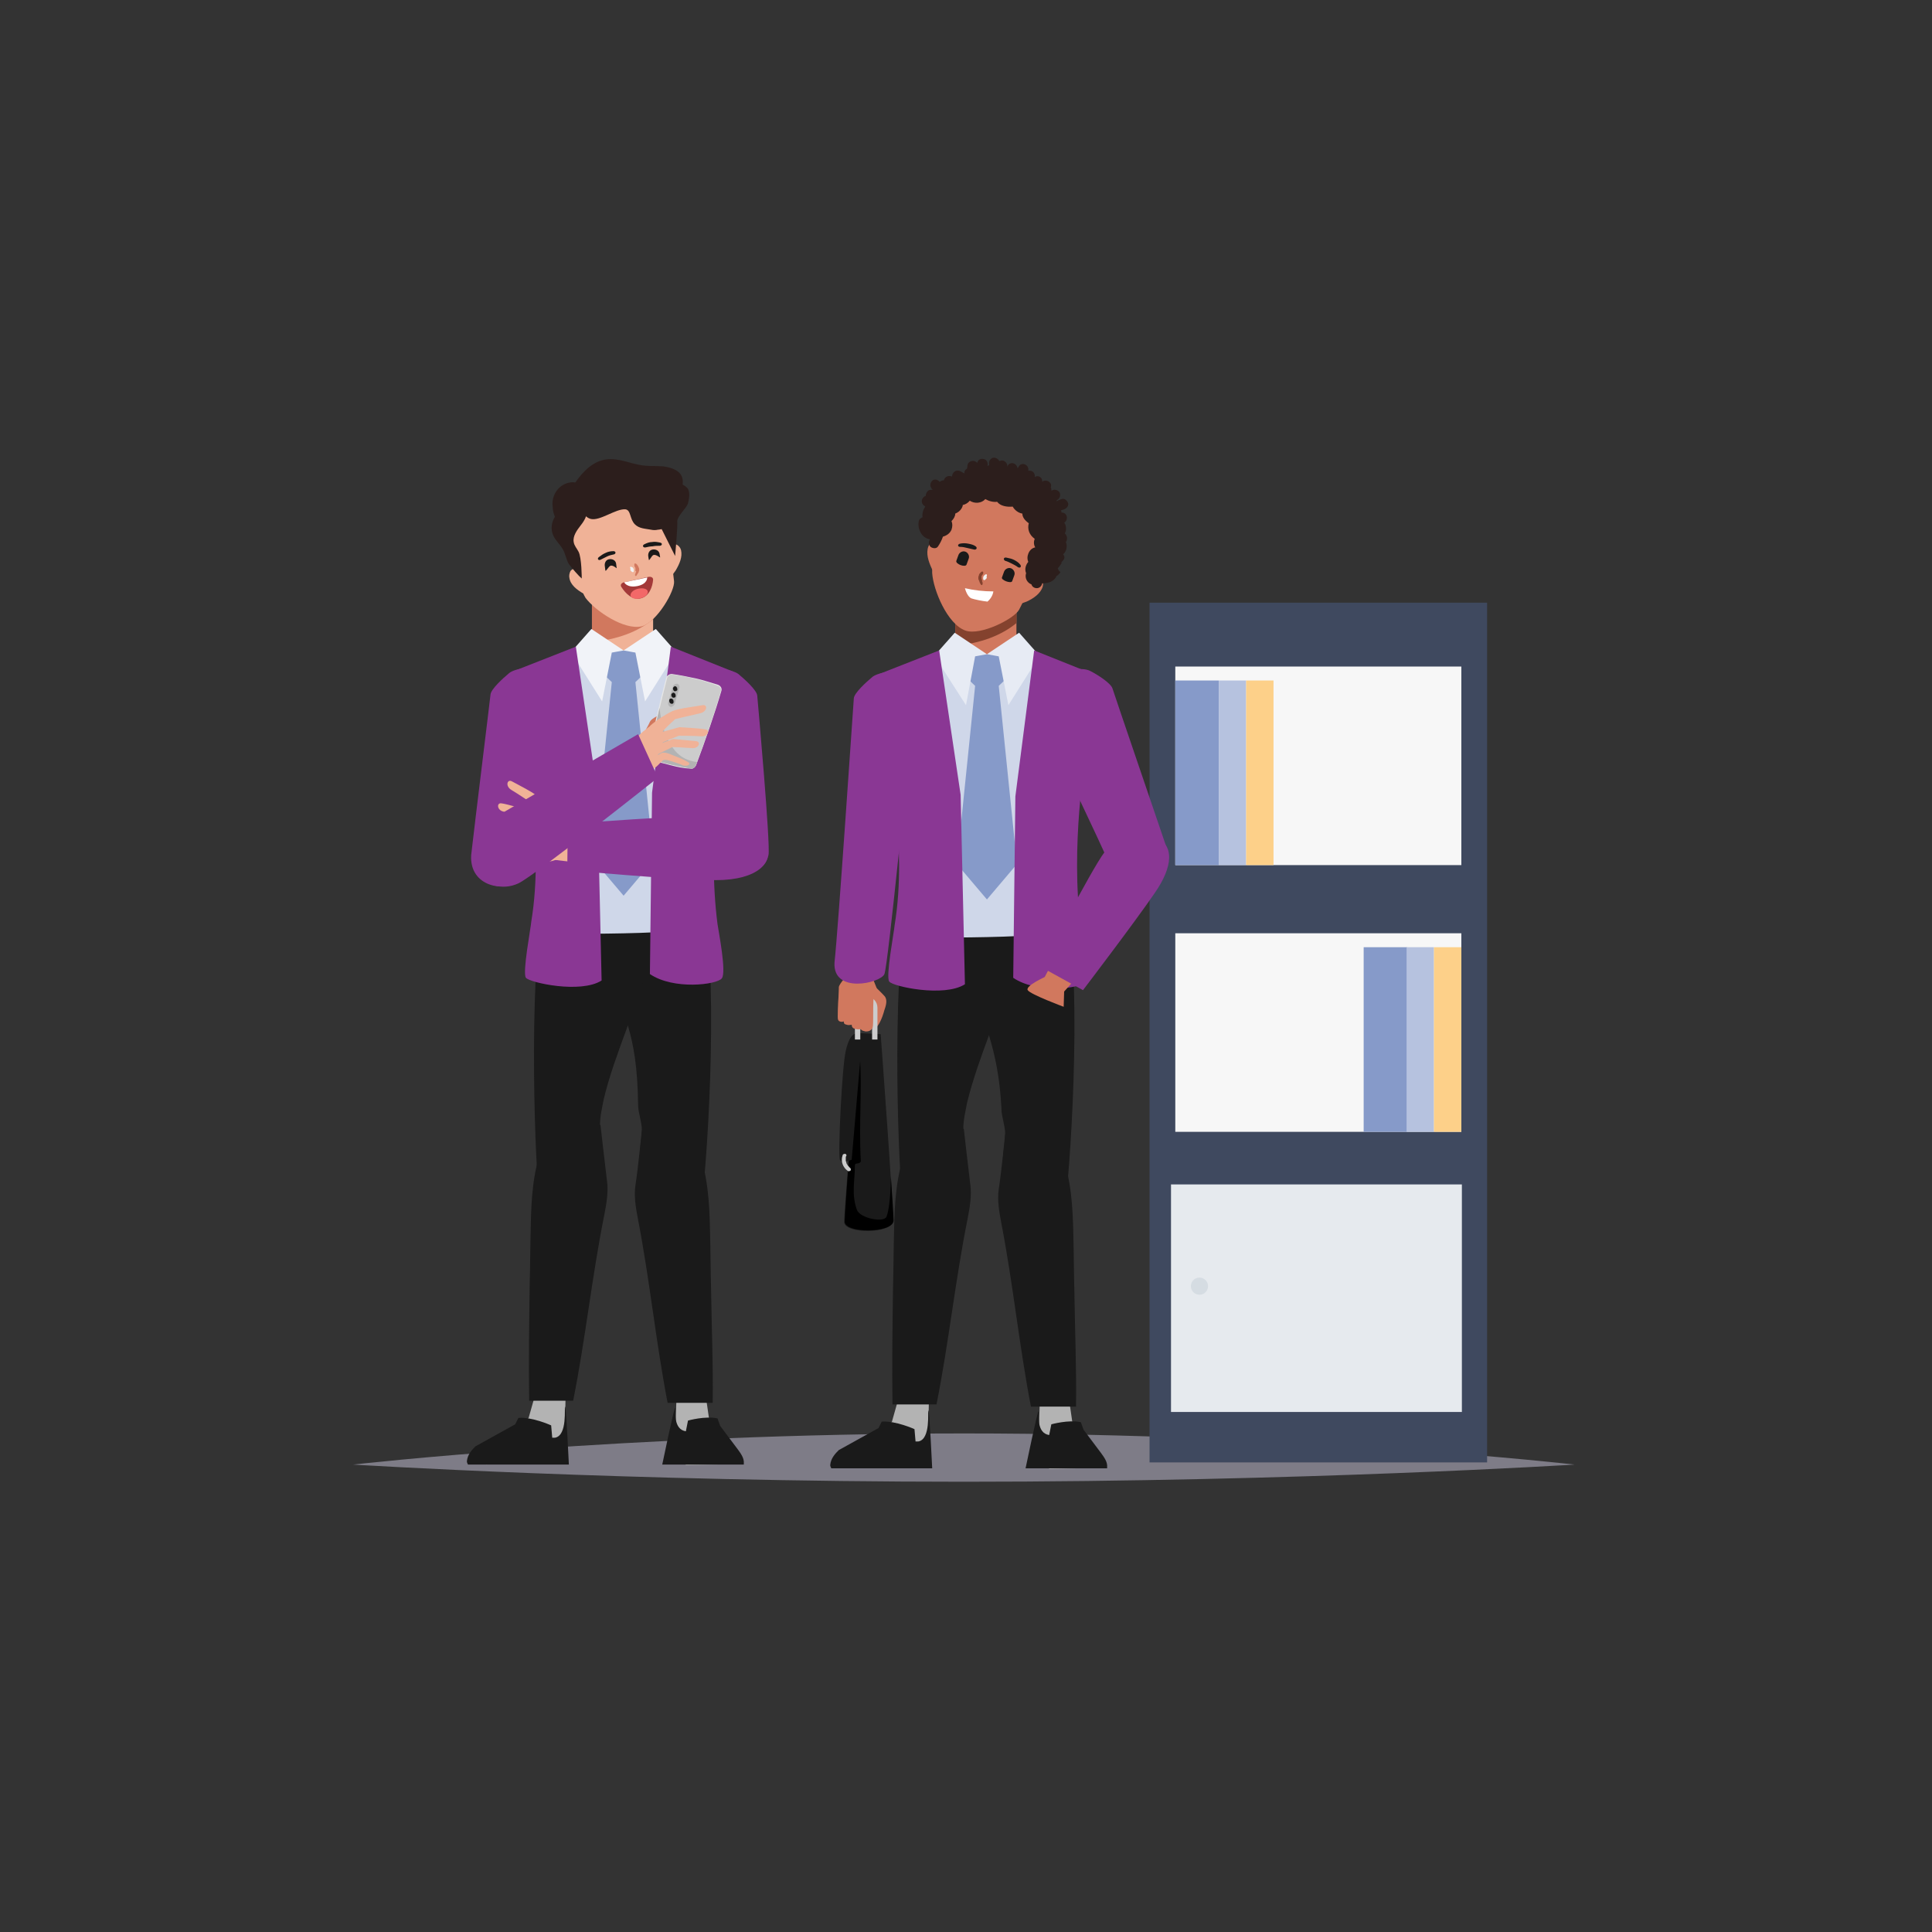 <?xml version="1.0" encoding="utf-8"?>
<!-- Generator: Adobe Illustrator 26.0.1, SVG Export Plug-In . SVG Version: 6.00 Build 0)  -->
<svg version="1.1" id="Layer_1" xmlns="http://www.w3.org/2000/svg" xmlns:xlink="http://www.w3.org/1999/xlink" x="0px" y="0px"
	 viewBox="0 0 360 360" style="enable-background:new 0 0 360 360;" xml:space="preserve">
<rect x="0" y="0" width="360" height="360" fill="#333333" stroke="none"/>
<style type="text/css">
	.st0{fill:#7E7C87;}
	.st1{fill:#3F495F;}
	.st2{fill:#F7F7F7;}
	.st3{fill:#869AC9;}
	.st4{fill:#B6C2DF;}
	.st5{fill:#FDD089;}
	.st6{fill:#E6EAEE;}
	.st7{fill:#D5DCE2;}
	.st8{fill:#F0B297;}
	.st9{fill:#D1785E;}
	.st10{fill:#8A3794;}
	.st11{fill:#1A1A1A;}
	.st12{fill:#B3B3B3;}
	.st13{fill:#CFD7E9;}
	.st14{fill:#F1F3F8;}
	.st15{fill:#F2F2F2;}
	.st16{fill:#A33939;}
	.st17{fill:#FFFFFF;}
	.st18{fill:#F36868;}
	.st19{fill:#2C1E1C;}
	.st20{fill:#84422E;}
	.st21{fill:#E7EBF4;}
	.st22{fill:#CCCCCC;}
	.st23{fill:#E6E6E6;}
	.st24{fill:#999999;}
</style>
<g id="talking">
	<path class="st0" d="M293.4,272.9c0,0-50.9,3.2-113.8,3.2s-113.8-3.2-113.8-3.2s50.9-5.8,113.8-5.8S293.4,272.9,293.4,272.9z"/>
	<g>
		<rect x="214.2" y="112.3" class="st1" width="62.9" height="160.2"/>
		<rect x="219" y="124.2" class="st2" width="53.3" height="37"/>
		<rect x="219" y="173.9" class="st2" width="53.3" height="37"/>
		<rect x="219" y="126.8" class="st3" width="8.1" height="34.4"/>
		<rect x="227.1" y="126.8" class="st4" width="5.1" height="34.4"/>
		<rect x="232.2" y="126.8" class="st5" width="5.1" height="34.4"/>
		<rect x="254.1" y="176.5" class="st3" width="8.1" height="34.4"/>
		<rect x="262.1" y="176.5" class="st4" width="5.1" height="34.4"/>
		<rect x="267.2" y="176.5" class="st5" width="5.1" height="34.4"/>
		<g>
			<rect x="218.2" y="220.7" class="st6" width="54.2" height="42.4"/>
			
				<ellipse transform="matrix(0.16 -0.987 0.987 0.16 -48.841 421.9)" class="st7" cx="223.5" cy="239.7" rx="1.6" ry="1.6"/>
		</g>
	</g>
	<g>
		<g>
			<g>
				<rect x="110.3" y="111.2" class="st8" width="11.4" height="13.5"/>
				<path class="st9" d="M121.7,111.2v4.2c-2.8,2.3-6.7,3.8-11.4,4.2v-8.3H121.7z"/>
			</g>
		</g>
		<path class="st10" d="M137.6,125.6c1.2,1,3.4,3,3.5,4c0.1,1.1,2.5,27.9,2.1,29.7c-1.2,5.8-11.1,2.4-11.5,0
			c-0.4-2.4-3.1-20.8-3.1-20.8l4.7-13.9C133.2,124.6,136.2,124.6,137.6,125.6z"/>
		<path class="st11" d="M131.1,167.4c3,18.3,0.4,52.1-0.4,57c-0.8,5-11.2-3.3-11.5-8.3c-0.1-1.8,0.4-3.6,0.4-5.5
			c0-1.6-0.7-3.2-0.7-4.8c-0.2-14.1-3-16.1-5-24.8l-3.3-13.7H131.1z"/>
		<g>
			<path class="st12" d="M100.5,272.8c2.2-1.1,4.2-2.2,4.7-3.3l0.2-10c0.1-0.7,0.2-1.7-0.5-1.8l-3.3-0.5c-0.6-0.1-1.3,0.3-1.4,1
				c-0.4,1.4-1.7,6-1.7,6c-2.2,2.1-4.3,4.3-6.5,6.4c-0.7,0.6-1.4,1.3-1.4,2.3C90.6,272.8,100.5,272.8,100.5,272.8z"/>
			<path class="st11" d="M105.3,262.1c-0.2,0,0.5,5.4-1.9,5.8c-0.2,0-0.3,0-0.5,0l-0.2-2.3c0,0-3.5-1.6-6.1-1.4l-0.6,1.2l-7.4,4.1
				c-0.6,0.6-1.5,1.5-1.6,2.8c0,0.2,0.1,0.4,0.2,0.6H106C106,273,105.5,262.2,105.3,262.1z"/>
		</g>
		<g>
			<path class="st12" d="M138,272.8c0,0-0.5-1.6-1-2.2l-4.9-6.4c0,0-0.6-4.2-0.8-5.4c-0.1-0.6-0.6-1-1.1-1l-2.9,0
				c-0.6,0-1.2,0.5-1.2,1.2l-0.3,9.1c0.6,1.7,1.2,3.2,2,4.9L138,272.8z"/>
			<path class="st11" d="M137.5,270.1l-3.3-4.4l-0.5-1.4c-2.3-0.5-5.5,0.4-5.5,0.4l-0.4,2c-0.1,0-0.3-0.1-0.4-0.1
				c-2.1-0.7-1.4-4.3-1.6-4.3c-0.2,0-2.4,10.6-2.4,10.6h15.2c0-0.1,0-0.1,0-0.2C138.7,271.7,138,270.8,137.5,270.1z"/>
		</g>
		<path class="st11" d="M101.3,166.4c-3,18.3-1.5,52.1-0.8,57c0.8,5,11.4-3.3,11.7-8.3c0.1-1.8-0.4-3.6-0.4-5.5
			c0-1.6,0.4-3.2,0.7-4.8c2.1-8.7,6.4-17.4,8.5-26.1v-12.3H101.3z"/>
		<path class="st11" d="M98.6,260.9c-0.1-7.2,0-14.4,0.1-21.6c0.1-3.6,0.1-7.2,0.2-10.9c0.1-5.1,0.4-10.3,2.3-15.1
			c0.6-1.4,9.6-5.1,10.7-3.6c0,0,0.8,7.1,1.2,10.3c0.3,2.1-0.1,4.3-0.5,6.4c-2.3,11.4-3.5,23.1-5.8,34.6H98.6z"/>
		<path class="st11" d="M132.8,261.4c0.1-7.2-0.2-14-0.3-21.2c-0.1-3.6-0.1-7.2-0.2-10.9c-0.1-5.1-0.4-10.3-2.2-15.1
			c-0.5-1.4-9.4-5.1-10.5-3.6c0,0-0.7,7.1-1.2,10.3c-0.3,2.1,0.1,4.3,0.5,6.4c2.2,11.4,3.3,22.7,5.5,34.1L132.8,261.4z"/>
		<path class="st13" d="M108.1,174c-0.3,0-0.6,0-0.7,0c-1.7,0-6.7-1.5-7.5-2.6c1.9-9.7,0.7-15.6-0.4-21.2
			c-0.6-3.2-1.3-10.1-1.3-10.1c-0.7-1.3-1.5-10.8-0.9-14.7l12.5-5.2l5.8,1.7h1.2l5.8-1.7l12.5,5.2c0.6,3.9-0.2,13.5-0.9,14.7
			c0,0-0.9,7.1-1.7,10.3c-1.3,5.4-2.7,11.1-0.9,20.7l0,0c-0.4,0.6-3.2,2-4.6,2.2C122.7,174,108.7,174,108.1,174z"/>
		<g>
			<polygon class="st3" points="118.4,127.1 120.6,125 119.3,121.4 116.2,121.2 113.1,121.4 111.8,125 114,127.1 110.6,160.3 
				116.2,166.9 121.8,160.3 			"/>
			<g>
				<g>
					<polygon class="st14" points="122.2,117.2 116.2,121.2 118.4,121.6 120.2,130.7 126,121.5 					"/>
				</g>
			</g>
			<g>
				<g>
					<polygon class="st14" points="110.2,117.2 116.2,121.2 114,121.6 112.2,130.7 106.4,121.5 					"/>
				</g>
			</g>
		</g>
		<path class="st10" d="M94.9,125.4c-1.2,1-3.4,3-3.5,4c-0.1,1.1-2.9,23.7-3.6,29.9c-0.4,6,6.4,7,8.6,4.8c3-3,7.6-25.8,7.6-25.8
			l-4.7-13.9C99.3,124.4,96.2,124.4,94.9,125.4z"/>
		<path class="st10" d="M136.5,125.1l-11.5-4.6l-3.5,27.2l-0.4,33.8c4.4,3,12.5,2,13.4,0.8c0.9-1.1-0.6-8.7-0.8-10.1
			c-2-15.4,0.9-31.8,0.9-31.8S137.2,128.8,136.5,125.1z"/>
		<path class="st10" d="M111.3,147.4l-4-26.9l-11.2,4.4c-0.7,3.7,1.5,15.5,1.5,15.5s3.9,16.1,1.4,31.3c-0.1,1.3-1.7,9.6-1,10.5
			s10.2,3,14.1,0.5L111.3,147.4z"/>
		<g>
			<g>
				<g>
					<g>
						<path class="st8" d="M123.5,108.1c0.5,0,1-0.2,1.4-0.6c0.4-0.3,0.7-0.8,1-1.2c0.7-1.2,1.3-2.5,1-3.8c-0.1-0.4-0.4-0.8-0.8-1
							c-0.5-0.2-1.1-0.1-1.6,0.2c-0.5,0.3-0.8,0.8-0.9,1.3L123.5,108.1z"/>
						<path class="st8" d="M111.6,111c-0.5,0.3-1,0.3-1.5,0.2c-0.5-0.1-1-0.4-1.4-0.6c-1.2-0.7-2.4-1.6-2.6-2.9
							c-0.1-0.4,0-0.9,0.2-1.3c0.3-0.4,0.9-0.6,1.5-0.6c0.5,0.1,1,0.4,1.4,0.7L111.6,111z"/>
					</g>
					<path class="st8" d="M125.6,108.3c-0.6-4.2-0.1-6.8,0-9.3c0-1.9-0.2-5-2.9-7.2c-2.7-2.3-8.2-2.6-12.5-0.1
						c-4.4,2.5-6.3,5.8-5,8.8c0.7,1.8,1.6,4.3,2.4,6.2c0.6,1.5,0.6,3.3,1.5,4.7c1.8,2.4,7.2,6.1,10.5,5.3
						C122.4,115.9,125.8,110.1,125.6,108.3z"/>
				</g>
				<g>
					<path class="st15" d="M117.5,106.3c0,0.1,0.1,0.1,0.2,0.2c0.1,0.1,0.1,0.1,0.2,0.1c0.1,0,0.2,0,0.2-0.2c0-0.1,0-0.2,0-0.2
						c0-0.1,0-0.2-0.1-0.3c-0.1-0.1-0.1-0.2-0.2-0.2c-0.1,0-0.2-0.1-0.2-0.1c-0.1,0-0.2,0.1-0.2,0.1c0,0.1,0,0.2,0.1,0.2
						C117.4,106.1,117.5,106.2,117.5,106.3z"/>
					<path class="st9" d="M118.4,106.3c0-0.1,0-0.1,0-0.2c0,0,0-0.1,0-0.1c0,0,0-0.1,0-0.1c0-0.1,0-0.1-0.1-0.2
						c0-0.1-0.1-0.2-0.1-0.3c0-0.1,0-0.2,0-0.3c0-0.1,0.1-0.1,0.2-0.1c0.1,0,0.2,0.1,0.3,0.2c0.1,0.1,0.2,0.3,0.3,0.5
						c0,0.1,0.1,0.2,0.1,0.3c0,0.1,0,0.2,0,0.3c0,0.1-0.1,0.2-0.1,0.3c0,0.1-0.1,0.2-0.1,0.2c-0.1,0.1-0.2,0.3-0.2,0.3
						c-0.1,0.2-0.2,0.3-0.3,0.2c-0.1-0.1-0.1-0.2,0-0.4c0-0.1,0.1-0.2,0.1-0.3c0-0.1,0-0.1,0.1-0.2
						C118.4,106.5,118.4,106.4,118.4,106.3z"/>
					<g>
						<path class="st11" d="M120.1,101.4c0.4-0.2,0.9-0.4,1.4-0.4c0.5-0.1,1,0,1.5,0.1c0.5,0.1,0.4,0.6-0.1,0.6
							c-0.4,0-0.9,0-1.3,0.1c-0.4,0-0.9,0.1-1.3,0.2C119.8,102.1,119.6,101.6,120.1,101.4z"/>
						<path class="st11" d="M114.3,102.7c-0.5,0-1,0.1-1.4,0.3c-0.5,0.2-0.9,0.5-1.3,0.8c-0.4,0.3-0.1,0.7,0.3,0.5
							c0.4-0.2,0.8-0.4,1.2-0.6c0.4-0.2,0.8-0.3,1.3-0.4C114.8,103.2,114.8,102.7,114.3,102.7z"/>
						<g>
							<g>
								<path class="st11" d="M114.9,105.8l-0.1-0.8c-0.1-0.6-0.7-0.9-1.3-0.8h0c-0.6,0.1-0.9,0.7-0.8,1.3l0.1,0.8
									c0.1,0.3,0.6-0.8,1-0.9C114.4,105.3,115,106.1,114.9,105.8z"/>
							</g>
							<g>
								<path class="st11" d="M120.9,104.3l-0.1-0.6c-0.1-0.6,0.2-1.2,0.8-1.3l0,0c0.6-0.1,1.2,0.2,1.3,0.8l0.1,0.6
									c0.1,0.3-0.6-0.5-1.2-0.4C121.4,103.5,121,104.6,120.9,104.3z"/>
							</g>
						</g>
					</g>
					<g>
						<g>
							<path class="st16" d="M116.3,108.5l4.5-1c0.5-0.1,0.9,0.1,0.9,0.5c-0.1,1.3-0.7,3.1-2.3,3.5c-1.6,0.4-2.9-1-3.6-2.1
								C115.5,109,115.8,108.6,116.3,108.5z"/>
							<path class="st17" d="M116.3,108.5c0,0,0.5,1.1,2.5,0.7c1.9-0.4,1.8-1.6,1.8-1.6L116.3,108.5z"/>
						</g>
						<path class="st18" d="M120.7,110.2c0.1,0.5-0.5,1.1-1.4,1.3s-1.7,0-1.8-0.5c-0.1-0.5,0.5-1.1,1.4-1.3
							C119.8,109.5,120.6,109.7,120.7,110.2z"/>
					</g>
				</g>
			</g>
			<g>
				<g>
					<path class="st19" d="M122.6,98.7c-0.4,0.1-0.9,0.1-1.3,0c-1.1-0.2-2.2-0.2-3-1c-1-1-0.7-2.7-1.8-2.8c-1.8-0.1-4.7,2.2-6.4,1.8
						c-0.4-0.1-0.7-0.3-0.9-0.5c-0.2,0.6-0.6,1.2-1,1.7c-0.7,0.9-1.5,2-1.3,3.1c0.1,0.7,0.6,1.2,0.9,1.8c0.6,1.1,0.6,5,0.6,5
						c-0.5-0.4-1.9-2-2.4-2.7c-0.5-0.8-0.6-1.8-1.1-2.7c-0.5-0.9-1.4-1.7-1.8-2.6c-0.5-1.1-0.4-2.4,0.3-3.5
						c-0.2-0.5-0.4-1.1-0.4-1.7c-0.2-1.2,0.1-2.5,1-3.5c0.8-0.9,2.1-1.4,3.2-1.2c1.4-2,3.3-4,5.8-4.3c2.3-0.3,4.4,0.8,6.6,1.1
						c1.3,0.2,2.7,0.1,4,0.2c1.3,0.2,2.7,0.6,3.3,1.6c0.3,0.5,0.4,1.2,0.3,1.8c0.4,0.2,0.8,0.5,1,0.8c0.4,0.8,0.2,1.8,0,2.7
						c-0.3,0.9-2,2.4-2,3.3c0.1,1-0.4,6.5-0.4,6.5l-2.5-5C123.1,98.6,122.9,98.7,122.6,98.7z"/>
				</g>
			</g>
		</g>
		<g>
			<g>
				<path class="st8" d="M140.3,160.8c0-0.8-4-7.4-7.1-7.8c-3.1-0.4-31.6,2.5-31.6,2.5s-0.9,2.7-0.1,4.5c0,0,22,2.7,24.9,2.9
					C129.3,163.2,140.3,161.6,140.3,160.8z"/>
			</g>
			<path class="st10" d="M105.8,153.5l-0.1,8.6c0,0,19.8,1.9,27.7,1.9c8,0,10.6-3.5,9.4-6s-4.2-5.9-9.2-6
				C128.7,151.8,105.8,153.5,105.8,153.5z"/>
			<g>
				<g>
					<path class="st8" d="M105.6,157.2c0.3,2.8-3.6,4-4.9,3c-0.9-0.7-0.2-2.6-0.6-5.4c-0.1-1.2,1.6-3.9,1.7-4.3
						C101.8,150.5,105.2,154.4,105.6,157.2z"/>
				</g>
				<g>
					<path class="st8" d="M98,157.4c0.2,0,0.9,0.1,1,0.4c0.4,0.7,0.7,1.7,1.4,2.3c0.3,0.2,0.7,0.1,1-0.1c0.3-0.2,0.4-0.6,0.2-0.8
						c-0.6-0.8-1.2-1.9-1.9-2.6c-0.3-0.3-1.4-0.3-2-0.3c-1.1,0-2.1,0-3.1,0.2c-0.8,0.2-0.1,0.9,0.7,0.8
						C95.3,157.3,97.9,157.4,98,157.4z"/>
					<path class="st8" d="M103.3,152.4c-0.4-1-2.1-3-3-3.9c-0.8-0.8-4-2.4-4.9-2.9c-0.9-0.5-1.3,0.9-0.1,1.6c1.2,0.7,4,2.6,4,2.6
						s1.4,2.8,1.7,3.4C101.3,154,103.8,153.5,103.3,152.4z"/>
					<path class="st8" d="M101.2,153.1l-3.1-2.2c0,0-3.7-1.1-4.6-1.2c-1-0.2-0.9,1.2,0.2,1.5c1.2,0.3,4,1.3,4,1.3s3.1,2.7,3.4,3.1
						C101.3,155.9,101.2,153.1,101.2,153.1z"/>
					<path class="st8" d="M101.5,155.8l-2.8-2.4c0,0-3.2-0.9-4.2-1c-1-0.2-0.9,1.2,0.2,1.5c1.2,0.3,3.5,1,3.5,1s2.7,2.7,3,3.1
						C101.4,158.3,101.5,155.8,101.5,155.8z"/>
				</g>
			</g>
		</g>
	</g>
	<g>
		<g>
			<g>
				<rect x="178" y="111.9" class="st9" width="11.4" height="13.5"/>
				<path class="st20" d="M189.4,111.9v4.2c-2.8,2.3-6.7,3.8-11.4,4.2v-8.3H189.4z"/>
			</g>
		</g>
		<path class="st10" d="M203.1,125c1.4,0.7,3.9,2.3,4.2,3.3c0.3,1,9.6,28.2,10.2,30c1.2,3.5-10.2,4.3-11.1,2
			c-0.9-2.3-9.8-20.9-9.8-20.9l2.1-14.6C198.7,124.9,201.7,124.3,203.1,125z"/>
		<path class="st11" d="M198.8,168.1c3,18.3,0.4,52.1-0.4,57c-0.8,5-11.2-3.3-11.5-8.3c-0.1-1.8,0.4-3.6,0.4-5.5
			c0-1.6-0.7-3.2-0.7-4.8c-0.6-11.8-3.7-16.2-5.7-24.9l-2.6-13.6H198.8z"/>
		<g>
			<path class="st12" d="M168.2,273.5c2.2-1.1,4.2-2.2,4.7-3.3l0.2-10c0.1-0.7,0.2-1.7-0.5-1.8l-3.3-0.5c-0.6-0.1-1.3,0.3-1.4,1
				c-0.4,1.4-1.7,6-1.7,6c-2.2,2.1-4.3,4.3-6.5,6.4c-0.7,0.6-1.4,1.3-1.4,2.3C158.3,273.5,168.2,273.5,168.2,273.5z"/>
			<path class="st11" d="M173,262.8c-0.2,0,0.5,5.4-1.9,5.8c-0.2,0-0.3,0-0.5,0l-0.2-2.3c0,0-3.5-1.6-6.1-1.4l-0.6,1.2l-7.4,4.1
				c-0.6,0.6-1.5,1.5-1.6,2.8c0,0.2,0.1,0.4,0.2,0.6h18.8C173.7,273.7,173.2,262.9,173,262.8z"/>
		</g>
		<g>
			<path class="st12" d="M205.7,273.5c0,0-0.5-1.6-1-2.2l-4.9-6.4c0,0-0.6-4.2-0.8-5.4c-0.1-0.6-0.6-1-1.1-1l-2.9,0
				c-0.6,0-1.2,0.5-1.2,1.2l-0.3,9.1c0.6,1.7,1.2,3.2,2,4.9L205.7,273.5z"/>
			<path class="st11" d="M205.2,270.8l-3.3-4.4l-0.5-1.4c-2.3-0.5-5.5,0.4-5.5,0.4l-0.4,2c-0.1,0-0.3-0.1-0.4-0.1
				c-2.1-0.7-1.4-4.3-1.6-4.3c-0.2,0-2.4,10.6-2.4,10.6h15.2c0-0.1,0-0.1,0-0.2C206.4,272.4,205.7,271.5,205.2,270.8z"/>
		</g>
		<path class="st11" d="M169,167.1c-3,18.3-1.5,52.1-0.8,57c0.8,5,11.4-3.3,11.7-8.3c0.1-1.8-0.4-3.6-0.4-5.5c0-1.6,0.4-3.2,0.7-4.8
			c2.1-8.7,6.4-17.4,8.5-26.1v-12.3H169z"/>
		<path class="st11" d="M166.3,261.6c-0.1-7.2,0-14.4,0.1-21.6c0.1-3.6,0.1-7.2,0.2-10.9c0.1-5.1,0.4-10.3,2.3-15.1
			c0.6-1.4,9.6-5.1,10.7-3.6c0,0,0.8,7.1,1.2,10.3c0.3,2.1-0.1,4.3-0.5,6.4c-2.3,11.4-3.5,23.1-5.8,34.6H166.3z"/>
		<path class="st11" d="M200.5,262.1c0.1-7.2-0.2-14-0.3-21.2c-0.1-3.6-0.1-7.2-0.2-10.9c-0.1-5.1-0.4-10.3-2.2-15.1
			c-0.5-1.4-9.4-5.1-10.5-3.6c0,0-0.7,7.1-1.2,10.3c-0.3,2.1,0.1,4.3,0.5,6.4c2.2,11.4,3.3,22.7,5.5,34.1L200.5,262.1z"/>
		<path class="st13" d="M175.8,174.7c-0.3,0-0.6,0-0.7,0c-1.7,0-6.7-1.5-7.5-2.6c1.9-9.7,0.7-15.6-0.4-21.2
			c-0.6-3.2-1.3-10.1-1.3-10.1c-0.7-1.3-1.5-10.8-0.9-14.7l12.5-5.2l5.8,1.7h1.2l5.8-1.7l12.5,5.2c0.6,3.9-0.2,13.5-0.9,14.7
			c0,0-0.9,7.1-1.7,10.3c-1.3,5.4-2.7,11.1-0.9,20.7l0,0c-0.4,0.6-3.2,2-4.6,2.2C190.4,174.7,176.4,174.7,175.8,174.7z"/>
		<g>
			<polygon class="st3" points="186.1,127.8 188.3,125.7 187,122.1 183.9,121.9 180.8,122.1 179.5,125.7 181.7,127.8 178.3,161 
				183.9,167.6 189.5,161 			"/>
			<g>
				<g>
					<polygon class="st21" points="189.9,117.9 183.9,121.9 186.1,122.3 187.9,131.4 193.7,122.2 					"/>
				</g>
			</g>
			<g>
				<g>
					<polygon class="st21" points="177.9,117.9 183.9,121.9 181.7,122.3 180,131.4 174.1,122.2 					"/>
				</g>
			</g>
		</g>
		<g>
			<g>
				<g>
					<path class="st9" d="M156.3,189.4c0,0,0-4.8,0-5.4c0-0.7,1.9-2.7,2.4-2.8c0.6-0.2,3.5,0.2,3.5,0.2s1.1,2.3,1.5,3.8
						c0.4,1.5-2.5,4.1-2.5,4.1L156.3,189.4z"/>
					<path class="st9" d="M160.9,185.2c1,1.1,1.7,1.8,1.6,2.5c-0.1,0.8-0.2,1.8-0.2,2.3c0,0.5-0.2,1.4,0.3,1.6
						c0.9,0.4,1.8-1.9,2.2-3.4c0.4-1.1,0.5-1.9,0.1-2.5c-0.4-0.5-2.1-2.1-2.1-2.1L160.9,185.2z"/>
				</g>
			</g>
			<g>
				<path class="st11" d="M164.1,192.7l-4.1-0.2c0,0-2.7,32.9-2.7,35.2s9.1,2.2,9.1-0.2C166.5,225,164.1,192.7,164.1,192.7z"/>
				<path d="M165.2,226.7c-0.5,1.2-4.9,0.3-5.5-1.2c-1.1-2.9-0.4-5.5-0.4-8.4c0-0.5,0.9-0.1,1.1-0.7c-0.4-7.5,0.3-13.4-0.2-19.8
					c0-0.4-0.2-0.7-0.4-1.1c-0.7,8.2-2.4,30.3-2.4,32.1c0,2.3,9.1,2.2,9.1-0.2c0-0.7-0.2-3.9-0.5-8.2
					C166,219.3,166,224.5,165.2,226.7z"/>
				<path class="st11" d="M160.7,192.8c-0.6-0.6-1.6-0.3-2.1,0.4s-0.8,1.7-1,2.6c-0.7,2.8-1.5,19.4-1.1,20.3c0.4,0.8,2.2,0,2.2,0
					L160.7,192.8z"/>
				<path class="st22" d="M157,215.3c-0.4,1.1,0.1,2.3,1,2.9c0.1,0.1,0.4,0,0.5-0.1c0.1-0.2,0-0.4-0.1-0.5c-0.1,0-0.1-0.1-0.1-0.1
					c0.1,0,0,0,0,0c0,0-0.1,0-0.1-0.1c0,0-0.1-0.1-0.1-0.1c0,0,0,0-0.1-0.1c0,0-0.1-0.1,0,0c-0.1-0.1-0.1-0.2-0.2-0.3
					c0-0.1-0.1-0.1-0.1-0.2c0-0.1,0,0.1,0,0c0,0,0-0.1,0-0.1c0-0.1-0.1-0.2-0.1-0.3c0,0,0-0.1,0-0.1c0-0.1,0,0.1,0,0
					c0-0.1,0-0.1,0-0.2c0-0.1,0-0.1,0-0.2c0,0,0-0.1,0-0.1c0,0,0-0.1,0,0c0-0.1,0-0.2,0.1-0.3c0.1-0.2-0.1-0.4-0.2-0.4
					C157.2,215,157,215.1,157,215.3L157,215.3z"/>
				<path class="st22" d="M160.3,193.7v-5.9c0-0.6,0.5-1.1,1.1-1.1c0.6,0,1.1,0.5,1.1,1.1v5.9h1v-5.9c0-1.2-0.9-2.1-2.1-2.1l0,0
					c-1.2,0-2.1,0.9-2.1,2.1v5.9H160.3z"/>
			</g>
			<g>
				<path class="st9" d="M160.7,185.5c-0.2,1.8-0.4,3.9-0.4,5.7c0,0.2,0,0.5,0.2,0.7c0.2,0.2,0.5,0.2,0.8,0.3c0.5,0,1-0.1,1.3-0.7
					c0.1-0.3,0.1-1.4,0.1-1.7c0-1.3,0-3,0.1-4.3L160.7,185.5z"/>
				<path class="st9" d="M159,185.3c-0.2,1.8-0.4,3.7-0.3,5.5c0,0.2,0,0.5,0.2,0.7c0.2,0.2,0.5,0.2,0.8,0.3c0.5,0,0.8,0,1.3-0.2
					c0.5-0.2,0.1-1.9,0.1-2.2c0-1.3,0-2.6,0.1-3.9L159,185.3z"/>
				<path class="st9" d="M157.5,184.5c-0.2,1.8-0.3,3.7-0.3,5.5c0,0.2,0,0.5,0.1,0.7c0.1,0.2,0.4,0.2,0.7,0.3c0.4,0,0.7,0,1.1-0.2
					c0.4-0.2,0.1-1.9,0.1-2.2c0-1.3,0-2.6,0.1-3.9L157.5,184.5z"/>
				<path class="st9" d="M156.4,184.1c-0.2,1.8-0.3,3.6-0.3,5.3c0,0.2,0,0.5,0.1,0.7c0.1,0.2,0.4,0.3,0.6,0.3c1.1,0.1,1.2-2,1.2-2.4
					c0-1.3,0-2.5,0.1-3.8L156.4,184.1z"/>
			</g>
		</g>
		<path class="st10" d="M162.6,126.1c-1.2,1-3.4,3-3.5,4c-0.1,1.1-2.9,43-3.6,49.2c-0.4,6,8.6,3.9,9.3,2.2
			c0.7-1.7,4.7-42.5,4.7-42.5l-2.5-13.9C167,125.1,164,125.1,162.6,126.1z"/>
		<path class="st10" d="M204.2,125.8l-11.5-4.6l-3.5,27.2l-0.4,33.8c4.4,3,12.5,2,13.4,0.8c0.9-1.1-0.6-8.7-0.8-10.1
			c-2-15.4,0.9-31.8,0.9-31.8S204.9,129.5,204.2,125.8z"/>
		<path class="st10" d="M179,148.1l-4-26.9l-11.2,4.4c-0.7,3.7,1.5,15.5,1.5,15.5s3.9,16.1,1.4,31.3c-0.1,1.3-1.7,9.6-1,10.5
			c0.6,0.9,10.2,3,14.1,0.5L179,148.1z"/>
		<g>
			<g>
				<path class="st9" d="M216.3,159.5c-0.7-0.2-8.4,0.1-10.2,2.1c-1.8,2-12.3,22.1-12.3,22.1s2,1.6,4,1.6c0,0,12.5-13.9,14-15.7
					C213.4,167.8,217,159.8,216.3,159.5z"/>
			</g>
			<path class="st9" d="M194.8,182c0,0-3.8,1.7-3.3,2.5c0.5,0.8,6.7,3.1,6.7,3.1l0.1-3.2L194.8,182z"/>
			<path class="st10" d="M194,180.2l7.8,4.3c0,0,9.6-12.6,13.3-18c3.7-5.3,3.3-8.7,1-10.1c-2.7-1.6-7.8-0.9-10.3,2.4
				C203.3,162.1,194,180.2,194,180.2z"/>
		</g>
		<g>
			<g>
				<g>
					<g>
						<path class="st9" d="M188.1,112.3c0.5,0.3,1,0.4,1.6,0.3c0.5-0.1,1.1-0.3,1.6-0.5c1.3-0.6,2.6-1.5,3-2.8
							c0.1-0.5,0.1-1-0.1-1.4c-0.3-0.5-0.9-0.8-1.5-0.7c-0.6,0-1.1,0.3-1.6,0.6L188.1,112.3z"/>
						<path class="st9" d="M175.9,108c-0.6,0-1.1-0.3-1.4-0.7c-0.4-0.4-0.7-0.9-0.9-1.4c-0.6-1.3-1.1-2.8-0.6-4.1
							c0.2-0.4,0.5-0.8,0.9-1c0.5-0.2,1.2,0,1.6,0.4c0.4,0.4,0.7,0.9,0.8,1.5L175.9,108z"/>
					</g>
					<path class="st9" d="M189.9,113.6c1.9-4,3.8-6.1,5.3-8.2c1.1-1.6,2.7-4.5,1.5-8c-1.1-3.5-5.7-7-10.9-7.3
						c-5.3-0.3-8.9,1.5-9.4,4.9c-0.4,2-1,4.7-1.4,6.8c-0.3,1.7-1.4,3.2-1.3,5c0.2,3.1,2.8,9.5,6.2,10.7
						C182.7,118.5,189,115.3,189.9,113.6z"/>
				</g>
				<path class="st15" d="M183.8,107.8c-0.1,0.1-0.1,0.1-0.2,0.2c-0.1,0.1-0.1,0.1-0.2,0.1c-0.1,0-0.2-0.1-0.2-0.2
					c0-0.1,0-0.2,0-0.3c0-0.1,0.1-0.2,0.1-0.3c0.1-0.1,0.2-0.1,0.2-0.2c0.1,0,0.2-0.1,0.2-0.1c0.2,0,0.2,0.1,0.2,0.2
					c0,0.1,0,0.2-0.1,0.2C183.9,107.6,183.9,107.7,183.8,107.8z"/>
				<path class="st20" d="M182.9,107.8c0-0.1,0-0.1,0-0.2c0,0,0-0.1,0-0.1c0,0,0-0.1,0-0.1c0-0.1,0-0.1,0.1-0.2
					c0.1-0.1,0.1-0.2,0.2-0.3c0-0.1,0-0.2,0-0.3c0-0.1-0.1-0.1-0.2-0.1c-0.1,0-0.2,0.1-0.3,0.2c-0.1,0.1-0.3,0.3-0.3,0.5
					c0,0.1-0.1,0.2-0.1,0.3c0,0.1,0,0.2,0,0.3c0,0.1,0,0.2,0.1,0.3c0,0.1,0.1,0.2,0.1,0.3c0.1,0.2,0.1,0.3,0.2,0.4
					c0.1,0.2,0.2,0.3,0.3,0.2c0.1-0.1,0.1-0.2,0.1-0.4c0-0.1-0.1-0.2-0.1-0.3c0-0.1,0-0.1,0-0.2
					C182.9,107.9,182.9,107.8,182.9,107.8z"/>
				<g>
					<path class="st11" d="M187.5,103.9c0.5,0.1,1,0.2,1.4,0.4c0.4,0.2,0.9,0.5,1.2,0.9c0.3,0.4,0,0.7-0.4,0.5
						c-0.4-0.3-0.8-0.5-1.2-0.7c-0.4-0.2-0.8-0.4-1.2-0.5C186.9,104.3,187,103.8,187.5,103.9z"/>
					<path class="st11" d="M181.8,101.8c-0.4-0.3-0.9-0.4-1.4-0.5c-0.5-0.1-1-0.1-1.5,0c-0.5,0.1-0.5,0.6,0,0.6
						c0.5,0,0.9,0.1,1.3,0.2c0.4,0.1,0.9,0.2,1.3,0.3C181.9,102.5,182.2,102.1,181.8,101.8z"/>
					<g>
						<g>
							<path class="st11" d="M180.1,105.2l0.4-1.1c0.2-0.5-0.1-1.1-0.6-1.3l0,0c-0.5-0.2-1.1,0.1-1.3,0.6l-0.4,1.1
								C178,105.1,179.9,105.8,180.1,105.2z"/>
						</g>
						<g>
							<path class="st11" d="M186.7,107.6l0.4-1.1c0.2-0.5,0.8-0.8,1.3-0.6l0,0c0.5,0.2,0.8,0.8,0.6,1.3l-0.4,1.1
								C188.4,108.8,186.5,108.1,186.7,107.6z"/>
						</g>
					</g>
				</g>
				<path class="st17" d="M179.8,109.6c1.7,0.4,3.5,0.6,5.3,0.6c-0.1,0.7-0.5,1.4-1.1,1.9c-1-0.1-2.4-0.4-3-0.6
					C180.3,111.2,179.9,110,179.8,109.6z"/>
			</g>
			<path class="st19" d="M197.1,105.9c0.2-0.2,0.4-0.5,0.6-0.8c0.1-0.1,0.1-0.2,0.1-0.4c0.2-0.1,0.4-0.4,0.5-0.6
				c0.1-0.3,0-0.6-0.2-0.8c0.3-0.3,0.5-0.6,0.6-1c0.1-0.5,0.1-0.9-0.1-1.3c0.1-0.1,0.2-0.3,0.2-0.5c0.1-0.4-0.1-0.9-0.4-1.1
				c0.3-0.5,0.3-1.1,0.1-1.7c-0.1-0.1-0.1-0.2-0.2-0.3c0.3-0.2,0.5-0.5,0.5-0.9c0-0.6-0.4-1-1-1c0-0.1,0-0.2-0.1-0.4
				c0.2-0.1,0.4-0.1,0.6-0.2c0.5-0.2,0.9-0.7,0.7-1.2c-0.2-0.5-0.7-0.9-1.2-0.7c-0.3,0.1-0.6,0.2-0.9,0.4c0,0,0-0.1,0-0.1
				c0,0,0-0.1,0-0.1c0.1,0,0.1-0.1,0.2-0.1c0.4-0.3,0.6-0.9,0.3-1.4c-0.3-0.4-0.9-0.6-1.4-0.3c0,0,0,0-0.1,0c0,0,0-0.1,0-0.1
				c0-0.2,0-0.3-0.1-0.5c0.1-0.3,0.1-0.6-0.1-0.8c-0.3-0.4-0.9-0.6-1.4-0.3c0,0-0.1,0.1-0.1,0.1c0-0.2,0-0.4-0.1-0.6
				c-0.3-0.5-0.9-0.6-1.3-0.3c0.1-0.4-0.1-0.9-0.5-1.1c-0.2-0.1-0.5-0.1-0.7-0.1c0.1-0.4-0.1-0.9-0.5-1.1c-0.5-0.3-1.1-0.1-1.3,0.4
				c-0.1,0.1-0.2,0.2-0.2,0.4c0,0,0-0.1,0-0.1c0-0.5-0.5-1-1-1c-0.5,0-0.8,0.3-0.9,0.7c0-0.1,0-0.2,0-0.2c0-0.5-0.5-1-1-1
				c-0.2,0-0.3,0.1-0.5,0.1c-0.2-0.4-0.7-0.7-1.2-0.6c-0.5,0.2-0.8,0.7-0.7,1.2c0,0.1,0,0.1,0,0.2c-0.1,0-0.2,0.1-0.3,0.1
				c0,0,0,0,0,0c0.1-0.4,0-1-0.5-1.2c-0.5-0.2-1.1-0.1-1.3,0.4c-0.1,0.1-0.1,0.2-0.1,0.3c-0.1-0.2-0.3-0.3-0.6-0.4
				c-0.5-0.1-1.1,0.2-1.2,0.7c0,0.2-0.1,0.5-0.1,0.7c-0.1,0.1-0.3,0.2-0.4,0.4c-0.1,0.1-0.1,0.3-0.1,0.5c-0.3-0.1-0.5-0.3-0.8-0.4
				c-0.8-0.4-1.5,0.3-1.5,1c-0.5-0.2-1.1-0.1-1.4,0.4c-0.1,0.1-0.1,0.2-0.1,0.3c-0.3,0-0.6,0.1-0.8,0.3c-0.3-0.4-0.9-0.6-1.3-0.3
				c-0.4,0.3-0.6,0.9-0.3,1.4c0.1,0.2,0.2,0.3,0.3,0.4c-0.4-0.1-0.8,0-1,0.3c-0.2,0.2-0.3,0.5-0.3,0.8c-0.3,0.1-0.5,0.3-0.6,0.5
				c-0.3,0.5-0.1,1.1,0.4,1.4c0,0,0.1,0.1,0.1,0.1c-0.4,0.6-0.6,1.3-0.5,2c-0.3,0.1-0.6,0.3-0.7,0.7c-0.3,1.5,0.6,3.2,2.1,3.4
				c-0.3,0.4-0.3,1,0.1,1.4c0.4,0.3,1.1,0.4,1.4-0.1c0.4-0.6,0.7-1.2,0.9-1.8c0.7-0.2,1.3-0.6,1.6-1.3c0.2-0.6,0.2-1.1,0-1.6
				c0.4-0.4,0.7-0.9,0.7-1.4c0.5-0.2,0.9-0.5,1.2-1c0.1-0.2,0.2-0.4,0.2-0.6c0.5-0.1,1-0.4,1.3-0.8c0.9,0.6,2.2,0.5,2.9-0.3
				c0.7,0.4,1.5,0.6,2.2,0.5c0.6,0.8,1.8,1,2.9,0.9c0.4,0.7,1.1,1.2,1.8,1.3c0,0.7,0.5,1.3,1.2,1.8c-0.3,1.1,0.1,2.2,1.1,2.9
				c-0.2,0.5-0.2,1.1,0.1,1.6c-0.6,0.1-1.1,0.6-1.3,1.2c-0.2,0.5-0.2,1,0,1.5c-0.5,0.6-0.7,1.4-0.4,2.1c-0.3,0.9,0.2,1.8,1,2.1
				c0.1,0.4,0.5,0.7,1,0.7c0.5,0,0.9-0.4,1-0.9c1.1,0,2.2-0.3,2.7-1.4c0.1,0,0.1-0.1,0.2-0.1c0.2-0.2,0.4-0.4,0.5-0.6
				C197.2,106.3,197.2,106.1,197.1,105.9z"/>
		</g>
	</g>
	<g>
		<g>
			<path class="st9" d="M122.2,134.7l0.3-1.3c0,0-1.2,0.6-1.4,1.1c-0.2,0.5-1,1.9-1,1.9L122.2,134.7z"/>
			<g>
				<g>
					<g>
						<path class="st23" d="M125,142.6c-1.2-0.3-2.4-0.6-3.5-1c-0.4-0.1-0.7-0.6-0.6-1c0.8-4.7,2.2-10.3,3.2-14.2
							c0.1-0.5,0.7-0.9,1.2-0.8c1.4,0.2,2.9,0.5,4.3,0.8c1.4,0.3,2.8,0.8,4.2,1.2c0.5,0.2,0.8,0.7,0.6,1.2c-1.1,3.8-3,9.3-4.7,13.8
							c-0.2,0.4-0.6,0.7-1,0.6C127.4,143.2,126.2,142.9,125,142.6z"/>
						<path class="st22" d="M128.7,143.2c-2.4-0.4-4.8-1-7.1-1.7c-0.4-0.1-0.6-0.5-0.5-0.9c0.8-4.3,2.1-10,3.2-14.2
							c0.1-0.5,0.6-0.8,1.1-0.7c2.9,0.4,5.7,1.1,8.4,2.1c0.4,0.2,0.7,0.6,0.5,1.1c-1.2,4.1-3.1,9.7-4.7,13.8
							C129.4,143.1,129,143.3,128.7,143.2z"/>
						<path class="st12" d="M125.8,139.9c-1.9-2.3-2.6-5.1-2.9-8c-0.7,2.9-1.3,5.8-1.8,8.7c-0.1,0.4,0.1,0.8,0.5,0.9
							c2.3,0.8,4.7,1.3,7.1,1.7c0.4,0.1,0.8-0.2,0.9-0.5c0.1-0.2,0.2-0.5,0.3-0.7C128.3,141.8,126.9,141.2,125.8,139.9z"/>
					</g>
					<g>
						<path class="st12" d="M124.9,131.7L124.9,131.7c-0.3-0.1-0.5-0.5-0.4-0.8l0.9-3c0.1-0.3,0.4-0.5,0.8-0.5l0,0
							c0.3,0.1,0.5,0.5,0.4,0.8l-0.9,3C125.6,131.5,125.2,131.8,124.9,131.7z"/>
						<g>
							<path class="st24" d="M126.3,128.5c-0.1,0.3-0.3,0.4-0.6,0.3c-0.2-0.1-0.4-0.3-0.3-0.6c0.1-0.3,0.3-0.4,0.6-0.3
								C126.2,128,126.3,128.2,126.3,128.5z"/>
							<path class="st11" d="M125.7,128.8c-0.2-0.1-0.3-0.3-0.3-0.6c0.1-0.2,0.3-0.4,0.5-0.3c0.2,0.1,0.3,0.3,0.3,0.6
								C126.2,128.7,125.9,128.8,125.7,128.8z"/>
						</g>
						<g>
							<path class="st24" d="M125.9,129.7c-0.1,0.3-0.3,0.4-0.6,0.3c-0.2-0.1-0.4-0.3-0.3-0.6c0.1-0.3,0.3-0.4,0.6-0.3
								C125.9,129.1,126,129.4,125.9,129.7z"/>
							<path class="st11" d="M125.4,130c-0.2-0.1-0.3-0.3-0.3-0.6c0.1-0.2,0.3-0.4,0.5-0.3c0.2,0.1,0.3,0.3,0.3,0.6
								S125.6,130,125.4,130z"/>
						</g>
						<g>
							<path class="st24" d="M125.6,130.8c-0.1,0.3-0.3,0.4-0.6,0.3c-0.2-0.1-0.4-0.3-0.3-0.6c0.1-0.3,0.3-0.4,0.6-0.3
								C125.5,130.3,125.7,130.6,125.6,130.8z"/>
							<path class="st11" d="M125,131.1c-0.2-0.1-0.3-0.3-0.3-0.6s0.3-0.4,0.5-0.3c0.2,0.1,0.3,0.3,0.3,0.6
								C125.5,131.1,125.3,131.2,125,131.1z"/>
						</g>
					</g>
				</g>
				<g>
					<g>
						<path class="st8" d="M117.5,139c-1.3,2.6,2,5,3.6,4.5c1.1-0.4,1.1-2.3,2.3-4.9c0.5-1.1-0.2-4.2-0.2-4.6
							C123.3,133.9,118.8,136.4,117.5,139z"/>
					</g>
					<g>
						<path class="st8" d="M124.6,141.7c-0.2-0.1-0.9-0.2-1.1,0c-0.6,0.5-1.2,1.4-2.1,1.7c-0.3,0.1-0.6-0.2-0.9-0.4
							c-0.2-0.2-0.2-0.7,0.1-0.9c0.8-0.5,1.8-1.4,2.7-1.8c0.4-0.2,1.4,0.1,2,0.4c1,0.4,1.9,0.7,2.9,1.3c0.7,0.4-0.2,0.9-1,0.6
							C127.2,142.5,124.7,141.7,124.6,141.7z"/>
						<path class="st8" d="M121.2,135.2c0.8-0.8,3-2.2,4.1-2.7c1.1-0.5,4.6-0.9,5.6-1.1c1-0.2,0.9,1.2-0.4,1.5
							c-1.4,0.3-4.7,1.1-4.7,1.1s-2.3,2.1-2.7,2.7C122.6,137.3,120.5,136,121.2,135.2z"/>
						<path class="st8" d="M123,136.5l3.6-1c0,0,3.8,0.2,4.8,0.4c1,0.1,0.5,1.4-0.7,1.3c-1.2-0.1-4.2-0.1-4.2-0.1s-3.9,1.5-4.2,1.8
							C122,139.1,123,136.5,123,136.5z"/>
						<path class="st8" d="M121.9,139l3.5-1.3c0,0,3.3,0.3,4.3,0.4c1,0.1,0.5,1.4-0.7,1.3c-1.2-0.1-3.7-0.2-3.7-0.2
							s-3.5,1.7-3.8,1.9C121.1,141.4,121.9,139,121.9,139z"/>
					</g>
				</g>
			</g>
		</g>
		<path class="st10" d="M122.6,144.9l-3.7-8.1c0,0-24.6,14.3-26.7,15.5c-2.1,1.2-5.1,6.9-3.6,9.8c1.5,2.9,5,3.9,8,2.5
			C99.6,163.2,122.6,144.9,122.6,144.9z"/>
	</g>
</g>
</svg>
